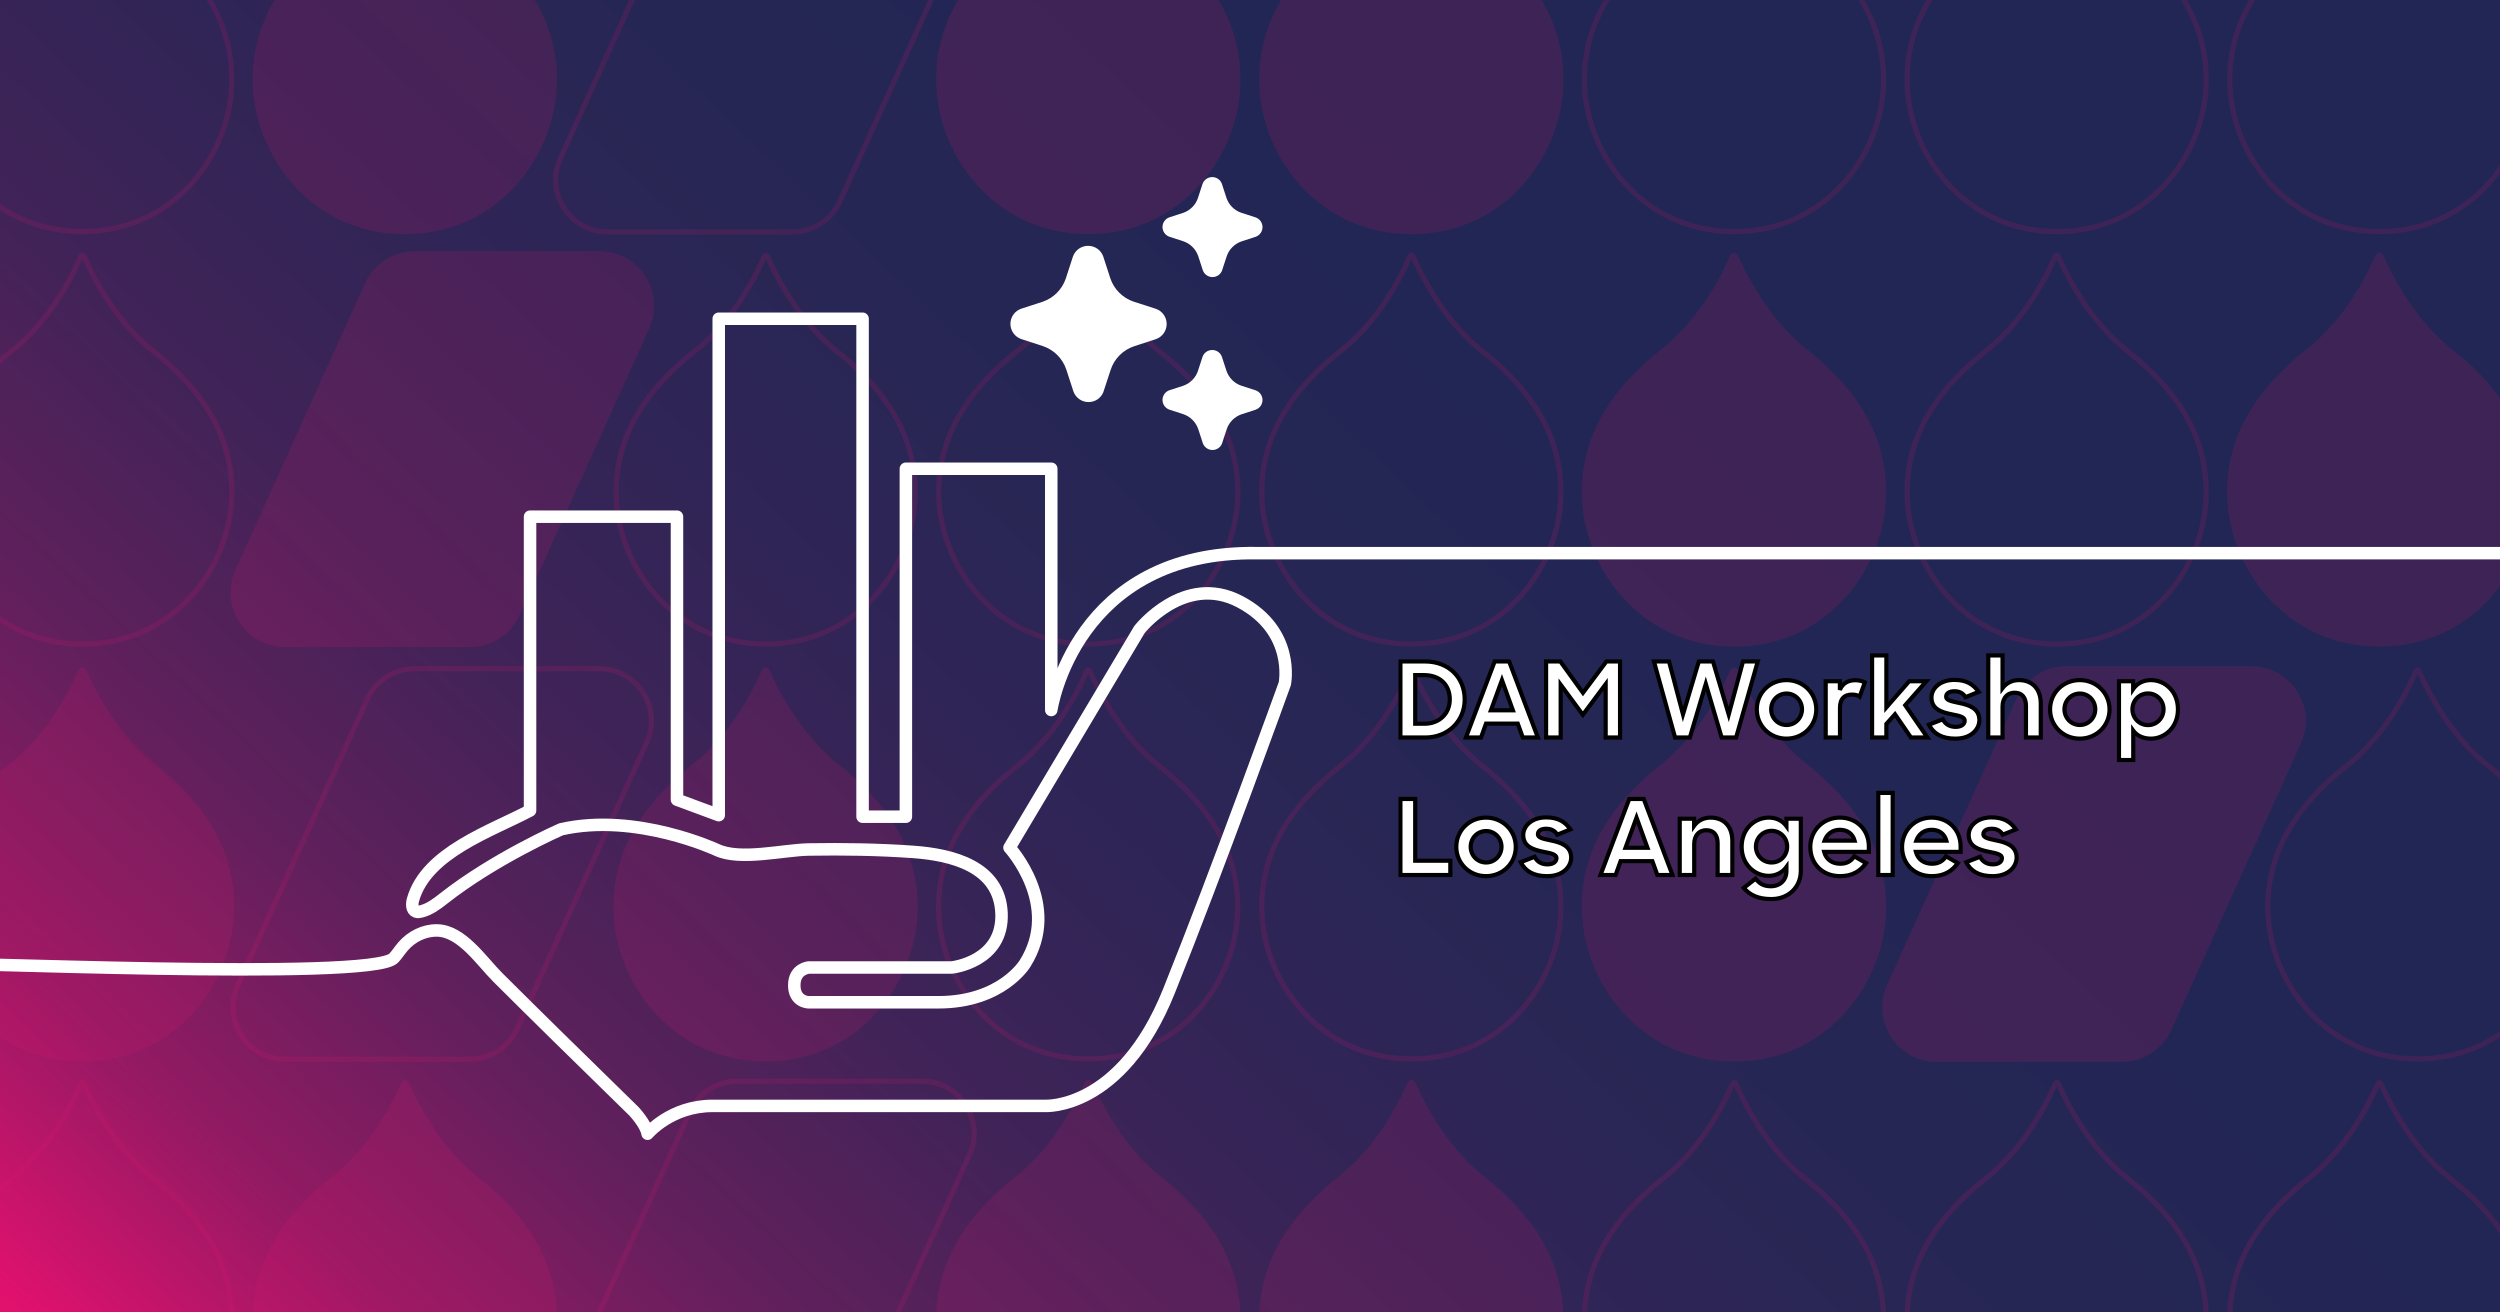 <svg width="1200" height="630" viewBox="0 0 1200 630" fill="none" xmlns="http://www.w3.org/2000/svg">
<rect x="0" y="0" width="1200" height="630" fill="#808080" stroke="none"/>
<g clip-path="url(#clip0_7218_14305)">
<rect width="1200" height="630" fill="white"/>
<rect width="1200" height="630" fill="url(#paint0_linear_7218_14305)"/>
<g style="mix-blend-mode:color-dodge" opacity="0.15" clip-path="url(#clip1_7218_14305)">
<path d="M73.687 -29.325C58.234 -41.479 48.435 -58.439 43.347 -68.427L40.803 -73.797L40.138 -75.181C39.911 -75.651 39.242 -75.653 39.013 -75.184L37.506 -72.101L35.621 -68.05C30.533 -57.968 20.64 -41.291 5.282 -29.325C-18.085 -10.858 -32.312 11.002 -32.312 38.326C-32.312 73.188 -5.082 111.159 39.579 111.159C84.24 111.159 111.281 73.188 111.281 38.326C111.281 11.002 97.148 -10.858 73.687 -29.325Z" stroke="#E1126E" stroke-width="2.5"/>
<path d="M228.53 -29.325C213.078 -41.479 203.279 -58.439 198.191 -68.427L195.647 -73.797L194.981 -75.181C194.754 -75.651 194.085 -75.653 193.856 -75.184L192.349 -72.101L190.465 -68.05C185.377 -57.968 175.484 -41.291 160.125 -29.325C136.759 -10.858 122.531 11.002 122.531 38.326C122.531 73.188 149.761 111.159 194.422 111.159C239.083 111.159 266.124 73.188 266.124 38.326C266.124 11.002 251.991 -10.858 228.53 -29.325Z" fill="#E1126E" stroke="#E1126E" stroke-width="2.5"/>
<path d="M442.576 -76.154C460.739 -76.154 472.84 -57.398 465.354 -40.85L403.155 96.65C399.108 105.597 390.197 111.346 380.377 111.346L291.747 111.346C273.584 111.346 261.483 92.591 268.969 76.043L331.168 -61.457C335.216 -70.405 344.126 -76.154 353.946 -76.154H442.576Z" stroke="#E1126E" stroke-width="2.5"/>
<path d="M556.573 -29.325C541.121 -41.479 531.322 -58.439 526.234 -68.427L523.69 -73.797L523.024 -75.181C522.797 -75.651 522.128 -75.653 521.899 -75.184L520.392 -72.101L518.508 -68.05C513.42 -57.968 503.526 -41.291 488.168 -29.325C464.802 -10.858 450.574 11.002 450.574 38.326C450.574 73.188 477.804 111.159 522.465 111.159C567.126 111.159 594.167 73.188 594.167 38.326C594.167 11.002 580.034 -10.858 556.573 -29.325Z" fill="#E1126E" stroke="#E1126E" stroke-width="2.5"/>
<path d="M73.687 168.675C58.234 156.521 48.435 139.561 43.347 129.573L40.803 124.203L40.138 122.819C39.911 122.349 39.242 122.347 39.013 122.816L37.506 125.899L35.621 129.95C30.533 140.032 20.64 156.709 5.282 168.675C-18.085 187.142 -32.312 209.002 -32.312 236.326C-32.312 271.188 -5.082 309.159 39.579 309.159C84.24 309.159 111.281 271.188 111.281 236.326C111.281 209.002 97.148 187.142 73.687 168.675Z" stroke="#E1126E" stroke-width="2.5"/>
<path d="M287.734 121.846C305.896 121.846 317.997 140.602 310.512 157.15L248.312 294.65C244.265 303.597 235.354 309.346 225.534 309.346L136.904 309.346C118.741 309.346 106.64 290.591 114.126 274.043L176.325 136.543C180.373 127.595 189.283 121.846 199.103 121.846H287.734Z" fill="#E1126E"/>
<path d="M287.734 121.846C305.896 121.846 317.997 140.602 310.512 157.15L248.312 294.65C244.265 303.597 235.354 309.346 225.534 309.346L136.904 309.346C118.741 309.346 106.64 290.591 114.126 274.043L176.325 136.543C180.373 127.595 189.283 121.846 199.103 121.846H287.734Z" stroke="#E1126E" stroke-width="2.5"/>
<path d="M401.73 168.675C386.278 156.521 376.479 139.561 371.391 129.573L368.847 124.203L368.181 122.819C367.955 122.349 367.286 122.347 367.056 122.816L365.549 125.899L363.665 129.95C358.577 140.032 348.684 156.709 333.326 168.675C309.959 187.142 295.731 209.002 295.731 236.326C295.731 271.188 322.961 309.159 367.622 309.159C412.283 309.159 439.324 271.188 439.324 236.326C439.324 209.002 425.191 187.142 401.73 168.675Z" stroke="#E1126E" stroke-width="2.5"/>
<path d="M556.573 168.675C541.121 156.521 531.322 139.561 526.234 129.573L523.69 124.203L523.024 122.819C522.797 122.349 522.128 122.347 521.899 122.816L520.392 125.899L518.508 129.95C513.42 140.032 503.526 156.709 488.168 168.675C464.802 187.142 450.574 209.002 450.574 236.326C450.574 271.188 477.804 309.159 522.465 309.159C567.126 309.159 594.167 271.188 594.167 236.326C594.167 209.002 580.034 187.142 556.573 168.675Z" stroke="#E1126E" stroke-width="2.5"/>
<path d="M711.644 -29.325C696.191 -41.479 686.392 -58.439 681.305 -68.427L678.761 -73.797L678.095 -75.181C677.868 -75.651 677.199 -75.653 676.97 -75.184L675.463 -72.101L673.578 -68.05C668.49 -57.968 658.597 -41.291 643.239 -29.325C619.872 -10.858 605.645 11.002 605.645 38.326C605.645 73.188 632.875 111.159 677.536 111.159C722.197 111.159 749.238 73.188 749.238 38.326C749.238 11.002 735.105 -10.858 711.644 -29.325Z" fill="#E1126E" stroke="#E1126E" stroke-width="2.5"/>
<path d="M866.519 -29.325C851.067 -41.479 841.268 -58.439 836.18 -68.427L833.636 -73.797L832.97 -75.181C832.743 -75.651 832.074 -75.653 831.845 -75.184L830.338 -72.101L828.453 -68.05C823.366 -57.968 813.472 -41.291 798.114 -29.325C774.747 -10.858 760.52 11.002 760.52 38.326C760.52 73.188 787.75 111.159 832.411 111.159C877.072 111.159 904.113 73.188 904.113 38.326C904.113 11.002 889.98 -10.858 866.519 -29.325Z" stroke="#E1126E" stroke-width="2.5"/>
<path d="M1021.39 -29.325C1005.94 -41.479 996.142 -58.439 991.055 -68.427L988.511 -73.797L987.845 -75.181C987.618 -75.651 986.949 -75.653 986.72 -75.184L985.213 -72.101L983.328 -68.05C978.24 -57.968 968.347 -41.291 952.989 -29.325C929.622 -10.858 915.395 11.002 915.395 38.326C915.395 73.188 942.625 111.159 987.286 111.159C1031.95 111.159 1058.99 73.188 1058.99 38.326C1058.99 11.002 1044.85 -10.858 1021.39 -29.325Z" stroke="#E1126E" stroke-width="2.5"/>
<path d="M1176.27 -29.325C1160.82 -41.479 1151.02 -58.439 1145.93 -68.427L1143.39 -73.797L1142.72 -75.181C1142.49 -75.651 1141.82 -75.653 1141.59 -75.184L1140.09 -72.101L1138.2 -68.05C1133.12 -57.968 1123.22 -41.291 1107.86 -29.325C1084.5 -10.858 1070.27 11.002 1070.27 38.326C1070.27 73.188 1097.5 111.159 1142.16 111.159C1186.82 111.159 1213.86 73.188 1213.86 38.326C1213.86 11.002 1199.73 -10.858 1176.27 -29.325Z" stroke="#E1126E" stroke-width="2.5"/>
<path d="M711.644 168.675C696.191 156.521 686.392 139.561 681.305 129.573L678.761 124.203L678.095 122.819C677.868 122.349 677.199 122.347 676.97 122.816L675.463 125.899L673.578 129.95C668.49 140.032 658.597 156.709 643.239 168.675C619.872 187.142 605.645 209.002 605.645 236.326C605.645 271.188 632.875 309.159 677.536 309.159C722.197 309.159 749.238 271.188 749.238 236.326C749.238 209.002 735.105 187.142 711.644 168.675Z" stroke="#E1126E" stroke-width="2.5"/>
<path d="M866.519 168.675C851.067 156.521 841.268 139.561 836.18 129.573L833.636 124.203L832.97 122.819C832.743 122.349 832.074 122.347 831.845 122.816L830.338 125.899L828.453 129.95C823.366 140.032 813.472 156.709 798.114 168.675C774.747 187.142 760.52 209.002 760.52 236.326C760.52 271.188 787.75 309.159 832.411 309.159C877.072 309.159 904.113 271.188 904.113 236.326C904.113 209.002 889.98 187.142 866.519 168.675Z" fill="#E1126E" stroke="#E1126E" stroke-width="2.5"/>
<path d="M1021.39 168.675C1005.94 156.521 996.142 139.561 991.055 129.573L988.511 124.203L987.845 122.819C987.618 122.349 986.949 122.347 986.72 122.816L985.213 125.899L983.328 129.95C978.24 140.032 968.347 156.709 952.989 168.675C929.622 187.142 915.395 209.002 915.395 236.326C915.395 271.188 942.625 309.159 987.286 309.159C1031.95 309.159 1058.99 271.188 1058.99 236.326C1058.99 209.002 1044.85 187.142 1021.39 168.675Z" stroke="#E1126E" stroke-width="2.5"/>
<path d="M1176.27 168.675C1160.82 156.521 1151.02 139.561 1145.93 129.573L1143.39 124.203L1142.72 122.819C1142.49 122.349 1141.82 122.347 1141.59 122.816L1140.09 125.899L1138.2 129.95C1133.12 140.032 1123.22 156.709 1107.86 168.675C1084.5 187.142 1070.27 209.002 1070.27 236.326C1070.27 271.188 1097.5 309.159 1142.16 309.159C1186.82 309.159 1213.86 271.188 1213.86 236.326C1213.86 209.002 1199.73 187.142 1176.27 168.675Z" fill="#E1126E" stroke="#E1126E" stroke-width="2.5"/>
<path d="M73.623 367.8C58.17 355.646 48.371 338.686 43.283 328.698L40.74 323.328L40.074 321.944C39.847 321.474 39.178 321.472 38.949 321.941L37.442 325.024L35.557 329.075C30.47 339.157 20.576 355.834 5.218 367.8C-18.149 386.267 -32.376 408.127 -32.376 435.451C-32.376 470.313 -5.146 508.284 39.515 508.284C84.175 508.284 111.217 470.313 111.217 435.451C111.217 408.127 97.084 386.267 73.623 367.8Z" fill="#E1126E" stroke="#E1126E" stroke-width="2.5"/>
<path d="M287.669 320.971C305.832 320.971 317.933 339.727 310.447 356.275L248.248 493.775C244.2 502.722 235.29 508.471 225.47 508.471L136.84 508.471C118.677 508.471 106.576 489.716 114.062 473.167L176.261 335.667C180.308 326.72 189.219 320.971 199.039 320.971H287.669Z" stroke="#E1126E" stroke-width="2.5"/>
<path d="M401.666 367.8C386.213 355.646 376.414 338.686 371.327 328.698L368.783 323.328L368.117 321.944C367.89 321.474 367.221 321.472 366.992 321.941L365.485 325.024L363.6 329.075C358.512 339.157 348.619 355.834 333.261 367.8C309.894 386.267 295.667 408.127 295.667 435.451C295.667 470.313 322.897 508.284 367.558 508.284C412.218 508.284 439.26 470.313 439.26 435.451C439.26 408.127 425.127 386.267 401.666 367.8Z" fill="#E1126E" stroke="#E1126E" stroke-width="2.5"/>
<path d="M556.509 367.8C541.057 355.646 531.258 338.686 526.17 328.698L523.626 323.328L522.96 321.944C522.733 321.474 522.064 321.472 521.835 321.941L520.328 325.024L518.444 329.075C513.356 339.157 503.463 355.834 488.104 367.8C464.738 386.267 450.51 408.127 450.51 435.451C450.51 470.313 477.74 508.284 522.401 508.284C567.062 508.284 594.103 470.313 594.103 435.451C594.103 408.127 579.97 386.267 556.509 367.8Z" stroke="#E1126E" stroke-width="2.5"/>
<path d="M73.687 565.8C58.234 553.646 48.435 536.686 43.347 526.698L40.803 521.328L40.138 519.944C39.911 519.474 39.242 519.472 39.013 519.941L37.506 523.024L35.621 527.075C30.533 537.157 20.64 553.834 5.282 565.8C-18.085 584.267 -32.312 606.127 -32.312 633.451C-32.312 668.313 -5.082 706.284 39.579 706.284C84.24 706.284 111.281 668.313 111.281 633.451C111.281 606.127 97.148 584.267 73.687 565.8Z" stroke="#E1126E" stroke-width="2.5"/>
<path d="M228.53 565.8C213.078 553.646 203.279 536.686 198.191 526.698L195.647 521.328L194.981 519.944C194.754 519.474 194.085 519.472 193.856 519.941L192.349 523.024L190.465 527.075C185.377 537.157 175.484 553.834 160.125 565.8C136.759 584.267 122.531 606.127 122.531 633.451C122.531 668.313 149.761 706.284 194.422 706.284C239.083 706.284 266.124 668.313 266.124 633.451C266.124 606.127 251.991 584.267 228.53 565.8Z" fill="#E1126E" stroke="#E1126E" stroke-width="2.5"/>
<path d="M442.576 518.971C460.739 518.971 472.84 537.727 465.354 554.275L403.155 691.775C399.108 700.722 390.197 706.471 380.377 706.471L291.747 706.471C273.584 706.471 261.483 687.716 268.969 671.167L331.168 533.667C335.216 524.72 344.126 518.971 353.946 518.971H442.576Z" stroke="#E1126E" stroke-width="2.5"/>
<path d="M556.573 565.8C541.121 553.646 531.322 536.686 526.234 526.698L523.69 521.328L523.024 519.944C522.797 519.474 522.128 519.472 521.899 519.941L520.392 523.024L518.508 527.075C513.42 537.157 503.526 553.834 488.168 565.8C464.802 584.267 450.574 606.127 450.574 633.451C450.574 668.313 477.804 706.284 522.465 706.284C567.126 706.284 594.167 668.313 594.167 633.451C594.167 606.127 580.034 584.267 556.573 565.8Z" fill="#E1126E" stroke="#E1126E" stroke-width="2.5"/>
<path d="M711.644 367.8C696.191 355.646 686.392 338.686 681.305 328.698L678.761 323.328L678.095 321.944C677.868 321.474 677.199 321.472 676.97 321.941L675.463 325.024L673.578 329.075C668.49 339.157 658.597 355.834 643.239 367.8C619.872 386.267 605.645 408.127 605.645 435.451C605.645 470.313 632.875 508.284 677.536 508.284C722.197 508.284 749.238 470.313 749.238 435.451C749.238 408.127 735.105 386.267 711.644 367.8Z" stroke="#E1126E" stroke-width="2.5"/>
<path d="M866.519 367.8C851.067 355.646 841.268 338.686 836.18 328.698L833.636 323.328L832.97 321.944C832.743 321.474 832.074 321.472 831.845 321.941L830.338 325.024L828.453 329.075C823.366 339.157 813.472 355.834 798.114 367.8C774.747 386.267 760.52 408.127 760.52 435.451C760.52 470.313 787.75 508.284 832.411 508.284C877.072 508.284 904.113 470.313 904.113 435.451C904.113 408.127 889.98 386.267 866.519 367.8Z" fill="#E1126E" stroke="#E1126E" stroke-width="2.5"/>
<path d="M1080.57 320.971C1098.73 320.971 1110.83 339.727 1103.34 356.275L1041.14 493.775C1037.1 502.722 1028.19 508.471 1018.37 508.471L929.736 508.471C911.573 508.471 899.472 489.716 906.958 473.167L969.157 335.667C973.204 326.72 982.115 320.971 991.935 320.971H1080.57Z" fill="#E1126E"/>
<path d="M1080.57 320.971C1098.73 320.971 1110.83 339.727 1103.34 356.275L1041.14 493.775C1037.1 502.722 1028.19 508.471 1018.37 508.471L929.736 508.471C911.573 508.471 899.472 489.716 906.958 473.167L969.157 335.667C973.204 326.72 982.115 320.971 991.935 320.971H1080.57Z" stroke="#E1126E" stroke-width="2.5"/>
<path d="M1194.56 367.8C1179.11 355.646 1169.31 338.686 1164.22 328.698L1161.68 323.328L1161.01 321.944C1160.79 321.474 1160.12 321.472 1159.89 321.941L1158.38 325.024L1156.5 329.075C1151.41 339.157 1141.52 355.834 1126.16 367.8C1102.79 386.267 1088.56 408.127 1088.56 435.451C1088.56 470.313 1115.79 508.284 1160.45 508.284C1205.11 508.284 1232.16 470.313 1232.16 435.451C1232.16 408.127 1218.02 386.267 1194.56 367.8Z" stroke="#E1126E" stroke-width="2.5"/>
<path d="M711.644 565.8C696.191 553.646 686.392 536.686 681.305 526.698L678.761 521.328L678.095 519.944C677.868 519.474 677.199 519.472 676.97 519.941L675.463 523.024L673.578 527.075C668.49 537.157 658.597 553.834 643.239 565.8C619.872 584.267 605.645 606.127 605.645 633.451C605.645 668.313 632.875 706.284 677.536 706.284C722.197 706.284 749.238 668.313 749.238 633.451C749.238 606.127 735.105 584.267 711.644 565.8Z" fill="#E1126E" stroke="#E1126E" stroke-width="2.5"/>
<path d="M866.519 565.8C851.067 553.646 841.268 536.686 836.18 526.698L833.636 521.328L832.97 519.944C832.743 519.474 832.074 519.472 831.845 519.941L830.338 523.024L828.453 527.075C823.366 537.157 813.472 553.834 798.114 565.8C774.747 584.267 760.52 606.127 760.52 633.451C760.52 668.313 787.75 706.284 832.411 706.284C877.072 706.284 904.113 668.313 904.113 633.451C904.113 606.127 889.98 584.267 866.519 565.8Z" stroke="#E1126E" stroke-width="2.5"/>
<path d="M1021.39 565.8C1005.94 553.646 996.142 536.686 991.055 526.698L988.511 521.328L987.845 519.944C987.618 519.474 986.949 519.472 986.72 519.941L985.213 523.024L983.328 527.075C978.24 537.157 968.347 553.834 952.989 565.8C929.622 584.267 915.395 606.127 915.395 633.451C915.395 668.313 942.625 706.284 987.286 706.284C1031.95 706.284 1058.99 668.313 1058.99 633.451C1058.99 606.127 1044.85 584.267 1021.39 565.8Z" stroke="#E1126E" stroke-width="2.5"/>
<path d="M1176.27 565.8C1160.82 553.646 1151.02 536.686 1145.93 526.698L1143.39 521.328L1142.72 519.944C1142.49 519.474 1141.82 519.472 1141.59 519.941L1140.09 523.024L1138.2 527.075C1133.12 537.157 1123.22 553.834 1107.86 565.8C1084.5 584.267 1070.27 606.127 1070.27 633.451C1070.27 668.313 1097.5 706.284 1142.16 706.284C1186.82 706.284 1213.86 668.313 1213.86 633.451C1213.86 606.127 1199.73 584.267 1176.27 565.8Z" stroke="#E1126E" stroke-width="2.5"/>
</g>
<mask id="path-33-outside-1_7218_14305" maskUnits="userSpaceOnUse" x="671" y="313" width="376" height="120" fill="black">
<rect fill="white" x="671" y="313" width="376" height="120"/>
<path d="M672.2 354V317.5H684C695.6 317.5 703.05 325.4 703.05 335.75C703.05 346.15 695.05 354 684.15 354H672.2ZM683.5 324.05H679.3V347.4H683.7C691.1 347.4 695.9 342.3 695.9 335.75C695.9 329.05 691.5 324.05 683.5 324.05ZM703.637 354L717.437 317.5H724.387L738.187 354H730.937L728.537 347.35H713.287L710.887 354H703.637ZM720.937 326.45L715.637 340.95H726.187L720.937 326.45ZM742.122 354V317.5H748.972L759.822 332.55L771.072 317.5H777.622V354H770.722V328.4L759.772 343.1L749.122 328.65V354H742.122ZM804.035 354L793.885 317.5H801.135L807.835 342.9L815.435 317.5H822.235L829.785 342.95L836.635 317.5H843.735L833.335 354H826.385L818.785 328.25L811.135 354H804.035ZM857.512 354.55C849.412 354.55 843.262 348.25 843.262 340.5C843.262 332.7 849.412 326.45 857.512 326.45C865.562 326.45 871.812 332.7 871.812 340.5C871.812 348.25 865.662 354.55 857.512 354.55ZM857.562 348C861.662 348 864.962 344.65 864.962 340.45C864.962 336.25 861.662 332.9 857.562 332.9C853.412 332.9 850.162 336.25 850.162 340.45C850.162 344.65 853.412 348 857.562 348ZM876.339 354V327H883.139V331.15C884.439 327.95 887.139 326.5 890.589 326.5C892.389 326.5 893.989 326.95 895.139 327.55L892.639 334.35C891.889 333.8 890.589 333.4 889.039 333.4C885.489 333.4 883.189 335.2 883.189 339.75V354H876.339ZM917.254 354L909.604 342.85L905.454 347.5V354H898.604V314.6H905.454V339.55L916.404 327H924.654L914.504 338.5L925.154 354H917.254ZM938.505 354.55C932.105 354.55 928.055 352.15 925.905 347.85L932.555 345.25C933.755 347.65 935.905 348.9 938.755 348.9C941.555 348.9 943.055 347.55 943.055 345.95C943.055 344 940.155 343.55 936.705 342.85C932.155 341.9 927.105 340.5 927.105 334.8C927.105 330.25 931.505 326.3 938.155 326.35C943.855 326.35 947.255 328.5 949.755 332.1L943.455 334.65C942.355 332.85 940.655 331.8 938.155 331.8C935.455 331.8 934.155 332.9 934.155 334.4C934.155 336.1 936.355 336.55 940.305 337.4C944.805 338.3 950.105 339.85 950.105 345.65C950.105 349.85 946.355 354.6 938.505 354.55ZM954.366 354V314.6H961.216V330.3C963.016 327.9 965.766 326.45 969.066 326.45C975.466 326.45 979.566 330.65 979.566 337.7V354H972.466V338.75C972.466 334.9 970.616 332.5 966.966 332.5C963.716 332.5 961.216 334.9 961.216 339.1V354H954.366ZM998.284 354.55C990.184 354.55 984.034 348.25 984.034 340.5C984.034 332.7 990.184 326.45 998.284 326.45C1006.33 326.45 1012.58 332.7 1012.58 340.5C1012.58 348.25 1006.43 354.55 998.284 354.55ZM998.334 348C1002.43 348 1005.73 344.65 1005.73 340.45C1005.73 336.25 1002.43 332.9 998.334 332.9C994.184 332.9 990.934 336.25 990.934 340.45C990.934 344.65 994.184 348 998.334 348ZM1032.46 354.55C1028.81 354.55 1025.76 353.2 1023.96 350.7V364.8H1017.11V327H1023.91V330.75C1025.71 328.1 1028.76 326.45 1032.41 326.45C1039.21 326.45 1045.41 331.9 1045.41 340.5C1045.41 349.1 1039.11 354.55 1032.46 354.55ZM1031.06 348.05C1035.21 348.05 1038.51 344.7 1038.51 340.45C1038.51 336.2 1035.21 332.85 1031.06 332.85C1026.81 332.85 1023.56 336.25 1023.56 340.45C1023.56 344.65 1026.81 348.05 1031.06 348.05ZM672.2 420V383.5H679.3V413.15H696.15V420H672.2ZM713.274 420.55C705.174 420.55 699.024 414.25 699.024 406.5C699.024 398.7 705.174 392.45 713.274 392.45C721.324 392.45 727.574 398.7 727.574 406.5C727.574 414.25 721.424 420.55 713.274 420.55ZM713.324 414C717.424 414 720.724 410.65 720.724 406.45C720.724 402.25 717.424 398.9 713.324 398.9C709.174 398.9 705.924 402.25 705.924 406.45C705.924 410.65 709.174 414 713.324 414ZM742.557 420.55C736.157 420.55 732.107 418.15 729.957 413.85L736.607 411.25C737.807 413.65 739.957 414.9 742.807 414.9C745.607 414.9 747.107 413.55 747.107 411.95C747.107 410 744.207 409.55 740.757 408.85C736.207 407.9 731.157 406.5 731.157 400.8C731.157 396.25 735.557 392.3 742.207 392.35C747.907 392.35 751.307 394.5 753.807 398.1L747.507 400.65C746.407 398.85 744.707 397.8 742.207 397.8C739.507 397.8 738.207 398.9 738.207 400.4C738.207 402.1 740.407 402.55 744.357 403.4C748.857 404.3 754.157 405.85 754.157 411.65C754.157 415.85 750.407 420.6 742.557 420.55ZM768.236 420L782.036 383.5H788.986L802.786 420H795.536L793.136 413.35H777.886L775.486 420H768.236ZM785.536 392.45L780.236 406.95H790.786L785.536 392.45ZM806.27 420V393H813.17V396.4C814.92 393.95 817.72 392.45 821.07 392.45C827.47 392.45 831.52 396.65 831.52 403.7V420H824.47V404.75C824.47 400.9 822.62 398.5 818.97 398.5C815.72 398.5 813.22 400.9 813.22 405.1V420H806.27ZM848.987 420.4C842.337 420.4 835.987 415 835.987 406.45C835.987 397.9 842.187 392.45 849.087 392.45C852.687 392.45 855.687 394.05 857.487 396.55V393H864.387V418C864.387 425.85 858.537 431.55 850.237 431.55C844.087 431.55 840.037 429.75 836.987 426.2L842.687 421.75C844.487 424.1 846.487 425.4 850.037 425.4C854.387 425.4 857.487 422.45 857.487 418.2V416.15C855.587 418.8 852.487 420.4 848.987 420.4ZM850.337 414C854.587 414 857.837 410.65 857.837 406.4C857.837 402.15 854.587 398.8 850.337 398.8C846.187 398.8 842.837 402.1 842.837 406.4C842.837 410.65 846.187 414 850.337 414ZM883.246 420.55C874.546 420.55 868.946 414.4 868.946 406.55C868.946 398.7 875.046 392.45 883.096 392.45C891.196 392.45 897.046 398.3 897.046 406.3V408.9H875.596C876.496 412.4 879.346 414.6 883.346 414.6C886.546 414.6 888.696 413.2 890.046 411L895.696 414.3C892.996 418.1 889.196 420.55 883.246 420.55ZM883.096 398.3C879.596 398.3 876.896 400.35 875.796 403.5H890.196C889.296 400.15 886.696 398.3 883.096 398.3ZM901.583 420V380.6H908.483V420H901.583ZM927.289 420.55C918.589 420.55 912.989 414.4 912.989 406.55C912.989 398.7 919.089 392.45 927.139 392.45C935.239 392.45 941.089 398.3 941.089 406.3V408.9H919.639C920.539 412.4 923.389 414.6 927.389 414.6C930.589 414.6 932.739 413.2 934.089 411L939.739 414.3C937.039 418.1 933.239 420.55 927.289 420.55ZM927.139 398.3C923.639 398.3 920.939 400.35 919.839 403.5H934.239C933.339 400.15 930.739 398.3 927.139 398.3ZM956.376 420.55C949.976 420.55 945.926 418.15 943.776 413.85L950.426 411.25C951.626 413.65 953.776 414.9 956.626 414.9C959.426 414.9 960.926 413.55 960.926 411.95C960.926 410 958.026 409.55 954.576 408.85C950.026 407.9 944.976 406.5 944.976 400.8C944.976 396.25 949.376 392.3 956.026 392.35C961.726 392.35 965.126 394.5 967.626 398.1L961.326 400.65C960.226 398.85 958.526 397.8 956.026 397.8C953.326 397.8 952.026 398.9 952.026 400.4C952.026 402.1 954.226 402.55 958.176 403.4C962.676 404.3 967.976 405.85 967.976 411.65C967.976 415.85 964.226 420.6 956.376 420.55Z"/>
</mask>
<path d="M672.2 354V317.5H684C695.6 317.5 703.05 325.4 703.05 335.75C703.05 346.15 695.05 354 684.15 354H672.2ZM683.5 324.05H679.3V347.4H683.7C691.1 347.4 695.9 342.3 695.9 335.75C695.9 329.05 691.5 324.05 683.5 324.05ZM703.637 354L717.437 317.5H724.387L738.187 354H730.937L728.537 347.35H713.287L710.887 354H703.637ZM720.937 326.45L715.637 340.95H726.187L720.937 326.45ZM742.122 354V317.5H748.972L759.822 332.55L771.072 317.5H777.622V354H770.722V328.4L759.772 343.1L749.122 328.65V354H742.122ZM804.035 354L793.885 317.5H801.135L807.835 342.9L815.435 317.5H822.235L829.785 342.95L836.635 317.5H843.735L833.335 354H826.385L818.785 328.25L811.135 354H804.035ZM857.512 354.55C849.412 354.55 843.262 348.25 843.262 340.5C843.262 332.7 849.412 326.45 857.512 326.45C865.562 326.45 871.812 332.7 871.812 340.5C871.812 348.25 865.662 354.55 857.512 354.55ZM857.562 348C861.662 348 864.962 344.65 864.962 340.45C864.962 336.25 861.662 332.9 857.562 332.9C853.412 332.9 850.162 336.25 850.162 340.45C850.162 344.65 853.412 348 857.562 348ZM876.339 354V327H883.139V331.15C884.439 327.95 887.139 326.5 890.589 326.5C892.389 326.5 893.989 326.95 895.139 327.55L892.639 334.35C891.889 333.8 890.589 333.4 889.039 333.4C885.489 333.4 883.189 335.2 883.189 339.75V354H876.339ZM917.254 354L909.604 342.85L905.454 347.5V354H898.604V314.6H905.454V339.55L916.404 327H924.654L914.504 338.5L925.154 354H917.254ZM938.505 354.55C932.105 354.55 928.055 352.15 925.905 347.85L932.555 345.25C933.755 347.65 935.905 348.9 938.755 348.9C941.555 348.9 943.055 347.55 943.055 345.95C943.055 344 940.155 343.55 936.705 342.85C932.155 341.9 927.105 340.5 927.105 334.8C927.105 330.25 931.505 326.3 938.155 326.35C943.855 326.35 947.255 328.5 949.755 332.1L943.455 334.65C942.355 332.85 940.655 331.8 938.155 331.8C935.455 331.8 934.155 332.9 934.155 334.4C934.155 336.1 936.355 336.55 940.305 337.4C944.805 338.3 950.105 339.85 950.105 345.65C950.105 349.85 946.355 354.6 938.505 354.55ZM954.366 354V314.6H961.216V330.3C963.016 327.9 965.766 326.45 969.066 326.45C975.466 326.45 979.566 330.65 979.566 337.7V354H972.466V338.75C972.466 334.9 970.616 332.5 966.966 332.5C963.716 332.5 961.216 334.9 961.216 339.1V354H954.366ZM998.284 354.55C990.184 354.55 984.034 348.25 984.034 340.5C984.034 332.7 990.184 326.45 998.284 326.45C1006.33 326.45 1012.58 332.7 1012.58 340.5C1012.58 348.25 1006.43 354.55 998.284 354.55ZM998.334 348C1002.43 348 1005.73 344.65 1005.73 340.45C1005.73 336.25 1002.43 332.9 998.334 332.9C994.184 332.9 990.934 336.25 990.934 340.45C990.934 344.65 994.184 348 998.334 348ZM1032.46 354.55C1028.81 354.55 1025.76 353.2 1023.96 350.7V364.8H1017.11V327H1023.91V330.75C1025.71 328.1 1028.76 326.45 1032.41 326.45C1039.21 326.45 1045.41 331.9 1045.41 340.5C1045.41 349.1 1039.11 354.55 1032.46 354.55ZM1031.06 348.05C1035.21 348.05 1038.51 344.7 1038.51 340.45C1038.51 336.2 1035.21 332.85 1031.06 332.85C1026.81 332.85 1023.56 336.25 1023.56 340.45C1023.56 344.65 1026.81 348.05 1031.06 348.05ZM672.2 420V383.5H679.3V413.15H696.15V420H672.2ZM713.274 420.55C705.174 420.55 699.024 414.25 699.024 406.5C699.024 398.7 705.174 392.45 713.274 392.45C721.324 392.45 727.574 398.7 727.574 406.5C727.574 414.25 721.424 420.55 713.274 420.55ZM713.324 414C717.424 414 720.724 410.65 720.724 406.45C720.724 402.25 717.424 398.9 713.324 398.9C709.174 398.9 705.924 402.25 705.924 406.45C705.924 410.65 709.174 414 713.324 414ZM742.557 420.55C736.157 420.55 732.107 418.15 729.957 413.85L736.607 411.25C737.807 413.65 739.957 414.9 742.807 414.9C745.607 414.9 747.107 413.55 747.107 411.95C747.107 410 744.207 409.55 740.757 408.85C736.207 407.9 731.157 406.5 731.157 400.8C731.157 396.25 735.557 392.3 742.207 392.35C747.907 392.35 751.307 394.5 753.807 398.1L747.507 400.65C746.407 398.85 744.707 397.8 742.207 397.8C739.507 397.8 738.207 398.9 738.207 400.4C738.207 402.1 740.407 402.55 744.357 403.4C748.857 404.3 754.157 405.85 754.157 411.65C754.157 415.85 750.407 420.6 742.557 420.55ZM768.236 420L782.036 383.5H788.986L802.786 420H795.536L793.136 413.35H777.886L775.486 420H768.236ZM785.536 392.45L780.236 406.95H790.786L785.536 392.45ZM806.27 420V393H813.17V396.4C814.92 393.95 817.72 392.45 821.07 392.45C827.47 392.45 831.52 396.65 831.52 403.7V420H824.47V404.75C824.47 400.9 822.62 398.5 818.97 398.5C815.72 398.5 813.22 400.9 813.22 405.1V420H806.27ZM848.987 420.4C842.337 420.4 835.987 415 835.987 406.45C835.987 397.9 842.187 392.45 849.087 392.45C852.687 392.45 855.687 394.05 857.487 396.55V393H864.387V418C864.387 425.85 858.537 431.55 850.237 431.55C844.087 431.55 840.037 429.75 836.987 426.2L842.687 421.75C844.487 424.1 846.487 425.4 850.037 425.4C854.387 425.4 857.487 422.45 857.487 418.2V416.15C855.587 418.8 852.487 420.4 848.987 420.4ZM850.337 414C854.587 414 857.837 410.65 857.837 406.4C857.837 402.15 854.587 398.8 850.337 398.8C846.187 398.8 842.837 402.1 842.837 406.4C842.837 410.65 846.187 414 850.337 414ZM883.246 420.55C874.546 420.55 868.946 414.4 868.946 406.55C868.946 398.7 875.046 392.45 883.096 392.45C891.196 392.45 897.046 398.3 897.046 406.3V408.9H875.596C876.496 412.4 879.346 414.6 883.346 414.6C886.546 414.6 888.696 413.2 890.046 411L895.696 414.3C892.996 418.1 889.196 420.55 883.246 420.55ZM883.096 398.3C879.596 398.3 876.896 400.35 875.796 403.5H890.196C889.296 400.15 886.696 398.3 883.096 398.3ZM901.583 420V380.6H908.483V420H901.583ZM927.289 420.55C918.589 420.55 912.989 414.4 912.989 406.55C912.989 398.7 919.089 392.45 927.139 392.45C935.239 392.45 941.089 398.3 941.089 406.3V408.9H919.639C920.539 412.4 923.389 414.6 927.389 414.6C930.589 414.6 932.739 413.2 934.089 411L939.739 414.3C937.039 418.1 933.239 420.55 927.289 420.55ZM927.139 398.3C923.639 398.3 920.939 400.35 919.839 403.5H934.239C933.339 400.15 930.739 398.3 927.139 398.3ZM956.376 420.55C949.976 420.55 945.926 418.15 943.776 413.85L950.426 411.25C951.626 413.65 953.776 414.9 956.626 414.9C959.426 414.9 960.926 413.55 960.926 411.95C960.926 410 958.026 409.55 954.576 408.85C950.026 407.9 944.976 406.5 944.976 400.8C944.976 396.25 949.376 392.3 956.026 392.35C961.726 392.35 965.126 394.5 967.626 398.1L961.326 400.65C960.226 398.85 958.526 397.8 956.026 397.8C953.326 397.8 952.026 398.9 952.026 400.4C952.026 402.1 954.226 402.55 958.176 403.4C962.676 404.3 967.976 405.85 967.976 411.65C967.976 415.85 964.226 420.6 956.376 420.55Z" fill="white"/>
<path d="M672.2 354H671.2V355H672.2V354ZM672.2 317.5V316.5H671.2V317.5H672.2ZM679.3 324.05V323.05H678.3V324.05H679.3ZM679.3 347.4H678.3V348.4H679.3V347.4ZM673.2 354V317.5H671.2V354H673.2ZM672.2 318.5H684V316.5H672.2V318.5ZM684 318.5C689.566 318.5 694.067 320.391 697.173 323.456C700.28 326.521 702.05 330.82 702.05 335.75H704.05C704.05 330.33 702.095 325.504 698.577 322.032C695.058 318.559 690.034 316.5 684 316.5V318.5ZM702.05 335.75C702.05 345.569 694.526 353 684.15 353V355C695.574 355 704.05 346.731 704.05 335.75H702.05ZM684.15 353H672.2V355H684.15V353ZM683.5 323.05H679.3V325.05H683.5V323.05ZM678.3 324.05V347.4H680.3V324.05H678.3ZM679.3 348.4H683.7V346.4H679.3V348.4ZM683.7 348.4C691.638 348.4 696.9 342.866 696.9 335.75H694.9C694.9 341.734 690.562 346.4 683.7 346.4V348.4ZM696.9 335.75C696.9 332.179 695.724 328.983 693.405 326.678C691.084 324.371 687.713 323.05 683.5 323.05V325.05C687.287 325.05 690.116 326.229 691.995 328.097C693.876 329.967 694.9 332.621 694.9 335.75H696.9ZM703.637 354L702.701 353.646L702.19 355H703.637V354ZM717.437 317.5V316.5H716.746L716.501 317.146L717.437 317.5ZM724.387 317.5L725.322 317.146L725.078 316.5H724.387V317.5ZM738.187 354V355H739.634L739.122 353.646L738.187 354ZM730.937 354L729.996 354.339L730.234 355H730.937V354ZM728.537 347.35L729.477 347.011L729.239 346.35H728.537V347.35ZM713.287 347.35V346.35H712.584L712.346 347.011L713.287 347.35ZM710.887 354V355H711.589L711.827 354.339L710.887 354ZM720.937 326.45L721.877 326.11L720.941 323.525L719.997 326.107L720.937 326.45ZM715.637 340.95L714.697 340.607L714.206 341.95H715.637V340.95ZM726.187 340.95V341.95H727.612L727.127 340.61L726.187 340.95ZM704.572 354.354L718.372 317.854L716.501 317.146L702.701 353.646L704.572 354.354ZM717.437 318.5H724.387V316.5H717.437V318.5ZM723.451 317.854L737.251 354.354L739.122 353.646L725.322 317.146L723.451 317.854ZM738.187 353H730.937V355H738.187V353ZM731.877 353.661L729.477 347.011L727.596 347.689L729.996 354.339L731.877 353.661ZM728.537 346.35H713.287V348.35H728.537V346.35ZM712.346 347.011L709.946 353.661L711.827 354.339L714.227 347.689L712.346 347.011ZM710.887 353H703.637V355H710.887V353ZM719.997 326.107L714.697 340.607L716.576 341.293L721.876 326.793L719.997 326.107ZM715.637 341.95H726.187V339.95H715.637V341.95ZM727.127 340.61L721.877 326.11L719.996 326.79L725.246 341.29L727.127 340.61ZM742.122 354H741.122V355H742.122V354ZM742.122 317.5V316.5H741.122V317.5H742.122ZM748.972 317.5L749.783 316.915L749.484 316.5H748.972V317.5ZM759.822 332.55L759.011 333.135L759.807 334.24L760.623 333.149L759.822 332.55ZM771.072 317.5V316.5H770.571L770.271 316.901L771.072 317.5ZM777.622 317.5H778.622V316.5H777.622V317.5ZM777.622 354V355H778.622V354H777.622ZM770.722 354H769.722V355H770.722V354ZM770.722 328.4H771.722V325.384L769.92 327.803L770.722 328.4ZM759.772 343.1L758.967 343.693L759.768 344.78L760.574 343.697L759.772 343.1ZM749.122 328.65L749.927 328.057L748.122 325.608V328.65H749.122ZM749.122 354V355H750.122V354H749.122ZM743.122 354V317.5H741.122V354H743.122ZM742.122 318.5H748.972V316.5H742.122V318.5ZM748.161 318.085L759.011 333.135L760.633 331.965L749.783 316.915L748.161 318.085ZM760.623 333.149L771.873 318.099L770.271 316.901L759.021 331.951L760.623 333.149ZM771.072 318.5H777.622V316.5H771.072V318.5ZM776.622 317.5V354H778.622V317.5H776.622ZM777.622 353H770.722V355H777.622V353ZM771.722 354V328.4H769.722V354H771.722ZM769.92 327.803L758.97 342.503L760.574 343.697L771.524 328.997L769.92 327.803ZM760.577 342.507L749.927 328.057L748.317 329.243L758.967 343.693L760.577 342.507ZM748.122 328.65V354H750.122V328.65H748.122ZM749.122 353H742.122V355H749.122V353ZM804.035 354L803.072 354.268L803.275 355H804.035V354ZM793.885 317.5V316.5H792.569L792.922 317.768L793.885 317.5ZM801.135 317.5L802.102 317.245L801.906 316.5H801.135V317.5ZM807.835 342.9L806.868 343.155L807.775 346.591L808.793 343.187L807.835 342.9ZM815.435 317.5V316.5H814.691L814.477 317.213L815.435 317.5ZM822.235 317.5L823.194 317.216L822.982 316.5H822.235V317.5ZM829.785 342.95L828.826 343.234L829.832 346.624L830.751 343.21L829.785 342.95ZM836.635 317.5V316.5H835.869L835.67 317.24L836.635 317.5ZM843.735 317.5L844.697 317.774L845.06 316.5H843.735V317.5ZM833.335 354V355H834.09L834.297 354.274L833.335 354ZM826.385 354L825.426 354.283L825.638 355H826.385V354ZM818.785 328.25L819.744 327.967L818.788 324.728L817.827 327.965L818.785 328.25ZM811.135 354V355H811.881L812.094 354.285L811.135 354ZM804.999 353.732L794.849 317.232L792.922 317.768L803.072 354.268L804.999 353.732ZM793.885 318.5H801.135V316.5H793.885V318.5ZM800.168 317.755L806.868 343.155L808.802 342.645L802.102 317.245L800.168 317.755ZM808.793 343.187L816.393 317.787L814.477 317.213L806.877 342.613L808.793 343.187ZM815.435 318.5H822.235V316.5H815.435V318.5ZM821.276 317.784L828.826 343.234L830.744 342.666L823.194 317.216L821.276 317.784ZM830.751 343.21L837.601 317.76L835.67 317.24L828.82 342.69L830.751 343.21ZM836.635 318.5H843.735V316.5H836.635V318.5ZM842.773 317.226L832.373 353.726L834.297 354.274L844.697 317.774L842.773 317.226ZM833.335 353H826.385V355H833.335V353ZM827.344 353.717L819.744 327.967L817.826 328.533L825.426 354.283L827.344 353.717ZM817.827 327.965L810.177 353.715L812.094 354.285L819.744 328.535L817.827 327.965ZM811.135 353H804.035V355H811.135V353ZM857.512 353.55C849.962 353.55 844.262 347.695 844.262 340.5H842.262C842.262 348.805 848.862 355.55 857.512 355.55V353.55ZM844.262 340.5C844.262 333.257 849.96 327.45 857.512 327.45V325.45C848.864 325.45 842.262 332.143 842.262 340.5H844.262ZM857.512 327.45C865.021 327.45 870.812 333.264 870.812 340.5H872.812C872.812 332.136 866.103 325.45 857.512 325.45V327.45ZM870.812 340.5C870.812 347.693 865.114 353.55 857.512 353.55V355.55C866.21 355.55 872.812 348.807 872.812 340.5H870.812ZM857.562 349C862.232 349 865.962 345.185 865.962 340.45H863.962C863.962 344.115 861.092 347 857.562 347V349ZM865.962 340.45C865.962 335.715 862.232 331.9 857.562 331.9V333.9C861.092 333.9 863.962 336.785 863.962 340.45H865.962ZM857.562 331.9C852.838 331.9 849.162 335.72 849.162 340.45H851.162C851.162 336.78 853.986 333.9 857.562 333.9V331.9ZM849.162 340.45C849.162 345.18 852.838 349 857.562 349V347C853.986 347 851.162 344.12 851.162 340.45H849.162ZM876.339 354H875.339V355H876.339V354ZM876.339 327V326H875.339V327H876.339ZM883.139 327H884.139V326H883.139V327ZM883.139 331.15H882.139L884.065 331.526L883.139 331.15ZM895.139 327.55L896.077 327.895L896.381 327.07L895.601 326.663L895.139 327.55ZM892.639 334.35L892.047 335.156L893.119 335.942L893.577 334.695L892.639 334.35ZM883.189 354V355H884.189V354H883.189ZM877.339 354V327H875.339V354H877.339ZM876.339 328H883.139V326H876.339V328ZM882.139 327V331.15H884.139V327H882.139ZM884.065 331.526C884.64 330.112 885.503 329.125 886.573 328.482C887.652 327.833 889.001 327.5 890.589 327.5V325.5C888.726 325.5 887 325.892 885.542 326.768C884.074 327.65 882.938 328.988 882.212 330.774L884.065 331.526ZM890.589 327.5C892.229 327.5 893.67 327.912 894.676 328.437L895.601 326.663C894.307 325.988 892.548 325.5 890.589 325.5V327.5ZM894.2 327.205L891.7 334.005L893.577 334.695L896.077 327.895L894.2 327.205ZM893.23 333.544C892.259 332.831 890.73 332.4 889.039 332.4V334.4C890.447 334.4 891.519 334.769 892.047 335.156L893.23 333.544ZM889.039 332.4C887.106 332.4 885.346 332.891 884.075 334.162C882.804 335.433 882.189 337.318 882.189 339.75H884.189C884.189 337.632 884.723 336.342 885.49 335.576C886.256 334.809 887.421 334.4 889.039 334.4V332.4ZM882.189 339.75V354H884.189V339.75H882.189ZM883.189 353H876.339V355H883.189V353ZM917.254 354L916.43 354.566L916.728 355H917.254V354ZM909.604 342.85L910.429 342.284L909.707 341.233L908.858 342.184L909.604 342.85ZM905.454 347.5L904.708 346.834L904.454 347.119V347.5H905.454ZM905.454 354V355H906.454V354H905.454ZM898.604 354H897.604V355H898.604V354ZM898.604 314.6V313.6H897.604V314.6H898.604ZM905.454 314.6H906.454V313.6H905.454V314.6ZM905.454 339.55H904.454V342.217L906.208 340.207L905.454 339.55ZM916.404 327V326H915.95L915.651 326.343L916.404 327ZM924.654 327L925.404 327.662L926.871 326H924.654V327ZM914.504 338.5L913.755 337.838L913.238 338.423L913.68 339.066L914.504 338.5ZM925.154 354V355H927.055L925.978 353.434L925.154 354ZM918.079 353.434L910.429 342.284L908.78 343.416L916.43 354.566L918.079 353.434ZM908.858 342.184L904.708 346.834L906.2 348.166L910.35 343.516L908.858 342.184ZM904.454 347.5V354H906.454V347.5H904.454ZM905.454 353H898.604V355H905.454V353ZM899.604 354V314.6H897.604V354H899.604ZM898.604 315.6H905.454V313.6H898.604V315.6ZM904.454 314.6V339.55H906.454V314.6H904.454ZM906.208 340.207L917.158 327.657L915.651 326.343L904.701 338.893L906.208 340.207ZM916.404 328H924.654V326H916.404V328ZM923.905 326.338L913.755 337.838L915.254 339.162L925.404 327.662L923.905 326.338ZM913.68 339.066L924.33 354.566L925.978 353.434L915.328 337.934L913.68 339.066ZM925.154 353H917.254V355H925.154V353ZM938.505 354.55L938.511 353.55H938.505V354.55ZM925.905 347.85L925.541 346.919L924.52 347.318L925.01 348.297L925.905 347.85ZM932.555 345.25L933.449 344.803L933.041 343.986L932.191 344.319L932.555 345.25ZM936.705 342.85L936.5 343.829L936.506 343.83L936.705 342.85ZM938.155 326.35L938.147 327.35H938.155V326.35ZM949.755 332.1L950.13 333.027L951.29 332.557L950.576 331.53L949.755 332.1ZM943.455 334.65L942.601 335.171L943.044 335.895L943.83 335.577L943.455 334.65ZM940.305 337.4L940.094 338.378L940.101 338.379L940.109 338.381L940.305 337.4ZM938.505 353.55C935.427 353.55 932.989 352.973 931.091 351.935C929.202 350.903 927.79 349.385 926.799 347.403L925.01 348.297C926.169 350.615 927.858 352.447 930.131 353.69C932.395 354.927 935.183 355.55 938.505 355.55V353.55ZM926.269 348.781L932.919 346.181L932.191 344.319L925.541 346.919L926.269 348.781ZM931.66 345.697C933.045 348.468 935.562 349.9 938.755 349.9V347.9C936.247 347.9 934.464 346.832 933.449 344.803L931.66 345.697ZM938.755 349.9C940.305 349.9 941.608 349.527 942.55 348.828C943.509 348.117 944.055 347.091 944.055 345.95H942.055C942.055 346.409 941.85 346.858 941.359 347.222C940.851 347.598 940.004 347.9 938.755 347.9V349.9ZM944.055 345.95C944.055 345.178 943.754 344.536 943.256 344.036C942.788 343.565 942.169 343.242 941.532 342.998C940.275 342.515 938.574 342.209 936.904 341.87L936.506 343.83C938.286 344.191 939.759 344.46 940.815 344.865C941.334 345.064 941.656 345.263 941.839 345.447C941.993 345.602 942.055 345.747 942.055 345.95H944.055ZM936.909 341.871C934.622 341.394 932.396 340.834 930.74 339.766C929.165 338.75 928.105 337.277 928.105 334.8H926.105C926.105 338.023 927.569 340.1 929.656 341.447C931.663 342.741 934.237 343.356 936.5 343.829L936.909 341.871ZM928.105 334.8C928.105 330.994 931.843 327.303 938.147 327.35L938.162 325.35C931.166 325.297 926.105 329.506 926.105 334.8H928.105ZM938.155 327.35C940.876 327.35 942.985 327.862 944.689 328.76C946.392 329.657 947.753 330.971 948.933 332.67L950.576 331.53C949.256 329.629 947.668 328.068 945.621 326.99C943.575 325.913 941.133 325.35 938.155 325.35V327.35ZM949.379 331.173L943.079 333.723L943.83 335.577L950.13 333.027L949.379 331.173ZM944.308 334.129C943.024 332.028 940.999 330.8 938.155 330.8V332.8C940.311 332.8 941.685 333.672 942.601 335.171L944.308 334.129ZM938.155 330.8C936.688 330.8 935.46 331.096 934.57 331.718C933.64 332.366 933.155 333.322 933.155 334.4H935.155C935.155 333.978 935.319 333.634 935.715 333.357C936.149 333.054 936.922 332.8 938.155 332.8V330.8ZM933.155 334.4C933.155 335.071 933.383 335.658 933.82 336.139C934.23 336.59 934.782 336.901 935.367 337.143C936.515 337.618 938.164 337.962 940.094 338.378L940.515 336.422C938.495 335.988 937.069 335.682 936.13 335.295C935.671 335.105 935.426 334.932 935.3 334.793C935.202 334.685 935.155 334.579 935.155 334.4H933.155ZM940.109 338.381C942.356 338.83 944.636 339.415 946.348 340.526C947.989 341.592 949.105 343.132 949.105 345.65H951.105C951.105 342.368 949.57 340.233 947.437 338.849C945.374 337.51 942.754 336.87 940.501 336.419L940.109 338.381ZM949.105 345.65C949.105 349.193 945.914 353.597 938.511 353.55L938.498 355.55C946.796 355.603 951.105 350.507 951.105 345.65H949.105ZM954.366 354H953.366V355H954.366V354ZM954.366 314.6V313.6H953.366V314.6H954.366ZM961.216 314.6H962.216V313.6H961.216V314.6ZM961.216 330.3H960.216V333.3L962.016 330.9L961.216 330.3ZM979.566 354V355H980.566V354H979.566ZM972.466 354H971.466V355H972.466V354ZM961.216 354V355H962.216V354H961.216ZM955.366 354V314.6H953.366V354H955.366ZM954.366 315.6H961.216V313.6H954.366V315.6ZM960.216 314.6V330.3H962.216V314.6H960.216ZM962.016 330.9C963.627 328.752 966.081 327.45 969.066 327.45V325.45C965.451 325.45 962.405 327.048 960.416 329.7L962.016 330.9ZM969.066 327.45C972.041 327.45 974.385 328.42 975.989 330.118C977.599 331.822 978.566 334.367 978.566 337.7H980.566C980.566 333.983 979.483 330.903 977.443 328.744C975.397 326.58 972.491 325.45 969.066 325.45V327.45ZM978.566 337.7V354H980.566V337.7H978.566ZM979.566 353H972.466V355H979.566V353ZM973.466 354V338.75H971.466V354H973.466ZM973.466 338.75C973.466 336.68 972.97 334.855 971.847 333.534C970.702 332.186 969.024 331.5 966.966 331.5V333.5C968.558 333.5 969.63 334.014 970.323 334.829C971.037 335.67 971.466 336.97 971.466 338.75H973.466ZM966.966 331.5C965.085 331.5 963.372 332.2 962.135 333.549C960.903 334.894 960.216 336.802 960.216 339.1H962.216C962.216 337.198 962.779 335.806 963.609 334.901C964.435 334 965.597 333.5 966.966 333.5V331.5ZM960.216 339.1V354H962.216V339.1H960.216ZM961.216 353H954.366V355H961.216V353ZM998.284 353.55C990.734 353.55 985.034 347.695 985.034 340.5H983.034C983.034 348.805 989.634 355.55 998.284 355.55V353.55ZM985.034 340.5C985.034 333.257 990.731 327.45 998.284 327.45V325.45C989.636 325.45 983.034 332.143 983.034 340.5H985.034ZM998.284 327.45C1005.79 327.45 1011.58 333.264 1011.58 340.5H1013.58C1013.58 332.136 1006.87 325.45 998.284 325.45V327.45ZM1011.58 340.5C1011.58 347.693 1005.89 353.55 998.284 353.55V355.55C1006.98 355.55 1013.58 348.807 1013.58 340.5H1011.58ZM998.334 349C1003 349 1006.73 345.185 1006.73 340.45H1004.73C1004.73 344.115 1001.86 347 998.334 347V349ZM1006.73 340.45C1006.73 335.715 1003 331.9 998.334 331.9V333.9C1001.86 333.9 1004.73 336.785 1004.73 340.45H1006.73ZM998.334 331.9C993.61 331.9 989.934 335.72 989.934 340.45H991.934C991.934 336.78 994.758 333.9 998.334 333.9V331.9ZM989.934 340.45C989.934 345.18 993.61 349 998.334 349V347C994.758 347 991.934 344.12 991.934 340.45H989.934ZM1023.96 350.7L1024.77 350.116L1022.96 347.6V350.7H1023.96ZM1023.96 364.8V365.8H1024.96V364.8H1023.96ZM1017.11 364.8H1016.11V365.8H1017.11V364.8ZM1017.11 327V326H1016.11V327H1017.11ZM1023.91 327H1024.91V326H1023.91V327ZM1023.91 330.75H1022.91V334.002L1024.74 331.312L1023.91 330.75ZM1032.46 353.55C1029.05 353.55 1026.34 352.297 1024.77 350.116L1023.15 351.284C1025.18 354.103 1028.57 355.55 1032.46 355.55V353.55ZM1022.96 350.7V364.8H1024.96V350.7H1022.96ZM1023.96 363.8H1017.11V365.8H1023.96V363.8ZM1018.11 364.8V327H1016.11V364.8H1018.11ZM1017.11 328H1023.91V326H1017.11V328ZM1022.91 327V330.75H1024.91V327H1022.91ZM1024.74 331.312C1026.34 328.95 1029.07 327.45 1032.41 327.45V325.45C1028.45 325.45 1025.08 327.25 1023.08 330.188L1024.74 331.312ZM1032.41 327.45C1038.64 327.45 1044.41 332.438 1044.41 340.5H1046.41C1046.41 331.362 1039.78 325.45 1032.41 325.45V327.45ZM1044.41 340.5C1044.41 348.56 1038.55 353.55 1032.46 353.55V355.55C1039.67 355.55 1046.41 349.64 1046.41 340.5H1044.41ZM1031.06 349.05C1035.78 349.05 1039.51 345.235 1039.51 340.45H1037.51C1037.51 344.165 1034.64 347.05 1031.06 347.05V349.05ZM1039.51 340.45C1039.51 335.665 1035.78 331.85 1031.06 331.85V333.85C1034.64 333.85 1037.51 336.735 1037.51 340.45H1039.51ZM1031.06 331.85C1026.24 331.85 1022.56 335.72 1022.56 340.45H1024.56C1024.56 336.78 1027.38 333.85 1031.06 333.85V331.85ZM1022.56 340.45C1022.56 345.18 1026.24 349.05 1031.06 349.05V347.05C1027.38 347.05 1024.56 344.12 1024.56 340.45H1022.56ZM672.2 420H671.2V421H672.2V420ZM672.2 383.5V382.5H671.2V383.5H672.2ZM679.3 383.5H680.3V382.5H679.3V383.5ZM679.3 413.15H678.3V414.15H679.3V413.15ZM696.15 413.15H697.15V412.15H696.15V413.15ZM696.15 420V421H697.15V420H696.15ZM673.2 420V383.5H671.2V420H673.2ZM672.2 384.5H679.3V382.5H672.2V384.5ZM678.3 383.5V413.15H680.3V383.5H678.3ZM679.3 414.15H696.15V412.15H679.3V414.15ZM695.15 413.15V420H697.15V413.15H695.15ZM696.15 419H672.2V421H696.15V419ZM713.274 419.55C705.724 419.55 700.024 413.695 700.024 406.5H698.024C698.024 414.805 704.624 421.55 713.274 421.55V419.55ZM700.024 406.5C700.024 399.257 705.721 393.45 713.274 393.45V391.45C704.626 391.45 698.024 398.143 698.024 406.5H700.024ZM713.274 393.45C720.783 393.45 726.574 399.264 726.574 406.5H728.574C728.574 398.136 721.865 391.45 713.274 391.45V393.45ZM726.574 406.5C726.574 413.693 720.876 419.55 713.274 419.55V421.55C721.971 421.55 728.574 414.807 728.574 406.5H726.574ZM713.324 415C717.993 415 721.724 411.185 721.724 406.45H719.724C719.724 410.115 716.854 413 713.324 413V415ZM721.724 406.45C721.724 401.715 717.993 397.9 713.324 397.9V399.9C716.854 399.9 719.724 402.785 719.724 406.45H721.724ZM713.324 397.9C708.6 397.9 704.924 401.72 704.924 406.45H706.924C706.924 402.78 709.748 399.9 713.324 399.9V397.9ZM704.924 406.45C704.924 411.18 708.6 415 713.324 415V413C709.748 413 706.924 410.12 706.924 406.45H704.924ZM742.557 420.55L742.564 419.55H742.557V420.55ZM729.957 413.85L729.593 412.919L728.573 413.318L729.063 414.297L729.957 413.85ZM736.607 411.25L737.502 410.803L737.094 409.986L736.243 410.319L736.607 411.25ZM740.757 408.85L740.553 409.829L740.559 409.83L740.757 408.85ZM742.207 392.35L742.2 393.35H742.207V392.35ZM753.807 398.1L754.183 399.027L755.343 398.557L754.629 397.53L753.807 398.1ZM747.507 400.65L746.654 401.171L747.096 401.895L747.883 401.577L747.507 400.65ZM744.357 403.4L744.147 404.378L744.154 404.379L744.161 404.381L744.357 403.4ZM742.557 419.55C739.48 419.55 737.042 418.973 735.143 417.935C733.255 416.903 731.843 415.385 730.852 413.403L729.063 414.297C730.222 416.615 731.91 418.447 734.184 419.69C736.448 420.927 739.235 421.55 742.557 421.55V419.55ZM730.322 414.781L736.972 412.181L736.243 410.319L729.593 412.919L730.322 414.781ZM735.713 411.697C737.098 414.468 739.615 415.9 742.807 415.9V413.9C740.3 413.9 738.517 412.832 737.502 410.803L735.713 411.697ZM742.807 415.9C744.358 415.9 745.661 415.527 746.603 414.828C747.562 414.117 748.107 413.091 748.107 411.95H746.107C746.107 412.409 745.903 412.858 745.412 413.222C744.904 413.598 744.057 413.9 742.807 413.9V415.9ZM748.107 411.95C748.107 411.178 747.807 410.536 747.309 410.036C746.841 409.565 746.222 409.242 745.584 408.998C744.328 408.515 742.626 408.209 740.956 407.87L740.559 409.83C742.339 410.191 743.812 410.46 744.868 410.865C745.387 411.064 745.708 411.263 745.892 411.447C746.046 411.602 746.107 411.747 746.107 411.95H748.107ZM740.962 407.871C738.675 407.394 736.449 406.834 734.793 405.766C733.218 404.75 732.157 403.277 732.157 400.8H730.157C730.157 404.023 731.622 406.1 733.709 407.447C735.716 408.741 738.29 409.356 740.553 409.829L740.962 407.871ZM732.157 400.8C732.157 396.994 735.896 393.303 742.2 393.35L742.215 391.35C735.219 391.297 730.157 395.506 730.157 400.8H732.157ZM742.207 393.35C744.929 393.35 747.037 393.862 748.741 394.76C750.445 395.657 751.806 396.971 752.986 398.67L754.629 397.53C753.309 395.629 751.72 394.068 749.673 392.99C747.627 391.913 745.186 391.35 742.207 391.35V393.35ZM753.432 397.173L747.132 399.723L747.883 401.577L754.183 399.027L753.432 397.173ZM748.361 400.129C747.077 398.028 745.051 396.8 742.207 396.8V398.8C744.363 398.8 745.738 399.672 746.654 401.171L748.361 400.129ZM742.207 396.8C740.74 396.8 739.513 397.096 738.622 397.718C737.693 398.366 737.207 399.322 737.207 400.4H739.207C739.207 399.978 739.372 399.634 739.767 399.357C740.202 399.054 740.974 398.8 742.207 398.8V396.8ZM737.207 400.4C737.207 401.071 737.436 401.658 737.873 402.139C738.283 402.59 738.835 402.901 739.419 403.143C740.568 403.618 742.217 403.962 744.147 404.378L744.568 402.422C742.548 401.988 741.122 401.682 740.183 401.295C739.724 401.105 739.479 400.932 739.353 400.793C739.254 400.685 739.207 400.579 739.207 400.4H737.207ZM744.161 404.381C746.408 404.83 748.688 405.415 750.401 406.526C752.042 407.592 753.157 409.132 753.157 411.65H755.157C755.157 408.368 753.623 406.233 751.489 404.849C749.426 403.51 746.806 402.87 744.554 402.419L744.161 404.381ZM753.157 411.65C753.157 415.193 749.967 419.597 742.564 419.55L742.551 421.55C750.848 421.603 755.157 416.507 755.157 411.65H753.157ZM768.236 420L767.301 419.646L766.789 421H768.236V420ZM782.036 383.5V382.5H781.345L781.101 383.146L782.036 383.5ZM788.986 383.5L789.922 383.146L789.677 382.5H788.986V383.5ZM802.786 420V421H804.233L803.722 419.646L802.786 420ZM795.536 420L794.596 420.339L794.834 421H795.536V420ZM793.136 413.35L794.077 413.011L793.839 412.35H793.136V413.35ZM777.886 413.35V412.35H777.184L776.946 413.011L777.886 413.35ZM775.486 420V421H776.189L776.427 420.339L775.486 420ZM785.536 392.45L786.477 392.11L785.541 389.525L784.597 392.107L785.536 392.45ZM780.236 406.95L779.297 406.607L778.806 407.95H780.236V406.95ZM790.786 406.95V407.95H792.212L791.727 406.61L790.786 406.95ZM769.172 420.354L782.972 383.854L781.101 383.146L767.301 419.646L769.172 420.354ZM782.036 384.5H788.986V382.5H782.036V384.5ZM788.051 383.854L801.851 420.354L803.722 419.646L789.922 383.146L788.051 383.854ZM802.786 419H795.536V421H802.786V419ZM796.477 419.661L794.077 413.011L792.196 413.689L794.596 420.339L796.477 419.661ZM793.136 412.35H777.886V414.35H793.136V412.35ZM776.946 413.011L774.546 419.661L776.427 420.339L778.827 413.689L776.946 413.011ZM775.486 419H768.236V421H775.486V419ZM784.597 392.107L779.297 406.607L781.176 407.293L786.476 392.793L784.597 392.107ZM780.236 407.95H790.786V405.95H780.236V407.95ZM791.727 406.61L786.477 392.11L784.596 392.79L789.846 407.29L791.727 406.61ZM806.27 420H805.27V421H806.27V420ZM806.27 393V392H805.27V393H806.27ZM813.17 393H814.17V392H813.17V393ZM813.17 396.4H812.17V399.52L813.984 396.981L813.17 396.4ZM831.52 420V421H832.52V420H831.52ZM824.47 420H823.47V421H824.47V420ZM813.22 420V421H814.22V420H813.22ZM807.27 420V393H805.27V420H807.27ZM806.27 394H813.17V392H806.27V394ZM812.17 393V396.4H814.17V393H812.17ZM813.984 396.981C815.543 394.799 818.037 393.45 821.07 393.45V391.45C817.404 391.45 814.298 393.101 812.357 395.819L813.984 396.981ZM821.07 393.45C824.045 393.45 826.375 394.42 827.966 396.116C829.564 397.819 830.52 400.364 830.52 403.7H832.52C832.52 399.986 831.451 396.906 829.424 394.747C827.391 392.58 824.496 391.45 821.07 391.45V393.45ZM830.52 403.7V420H832.52V403.7H830.52ZM831.52 419H824.47V421H831.52V419ZM825.47 420V404.75H823.47V420H825.47ZM825.47 404.75C825.47 402.68 824.974 400.855 823.851 399.534C822.706 398.186 821.028 397.5 818.97 397.5V399.5C820.563 399.5 821.634 400.014 822.327 400.829C823.041 401.67 823.47 402.97 823.47 404.75H825.47ZM818.97 397.5C817.09 397.5 815.376 398.2 814.139 399.549C812.907 400.894 812.22 402.802 812.22 405.1H814.22C814.22 403.198 814.784 401.806 815.614 400.901C816.44 400 817.601 399.5 818.97 399.5V397.5ZM812.22 405.1V420H814.22V405.1H812.22ZM813.22 419H806.27V421H813.22V419ZM857.487 396.55L856.675 397.134L858.487 399.65V396.55H857.487ZM857.487 393V392H856.487V393H857.487ZM864.387 393H865.387V392H864.387V393ZM836.987 426.2L836.371 425.412L835.545 426.057L836.228 426.852L836.987 426.2ZM842.687 421.75L843.481 421.142L842.867 420.341L842.071 420.962L842.687 421.75ZM857.487 416.15H858.487V413.039L856.674 415.567L857.487 416.15ZM848.987 419.4C842.889 419.4 836.987 414.448 836.987 406.45H834.987C834.987 415.552 841.784 421.4 848.987 421.4V419.4ZM836.987 406.45C836.987 398.445 842.746 393.45 849.087 393.45V391.45C841.627 391.45 834.987 397.355 834.987 406.45H836.987ZM849.087 393.45C852.38 393.45 855.072 394.907 856.675 397.134L858.298 395.966C856.302 393.193 852.994 391.45 849.087 391.45V393.45ZM858.487 396.55V393H856.487V396.55H858.487ZM857.487 394H864.387V392H857.487V394ZM863.387 393V418H865.387V393H863.387ZM863.387 418C863.387 425.262 858.021 430.55 850.237 430.55V432.55C859.053 432.55 865.387 426.438 865.387 418H863.387ZM850.237 430.55C844.319 430.55 840.57 428.836 837.745 425.548L836.228 426.852C839.504 430.664 843.854 432.55 850.237 432.55V430.55ZM837.602 426.988L843.302 422.538L842.071 420.962L836.371 425.412L837.602 426.988ZM841.893 422.358C842.847 423.604 843.9 424.632 845.238 425.34C846.579 426.05 848.135 426.4 850.037 426.4V424.4C848.389 424.4 847.169 424.1 846.173 423.572C845.173 423.043 844.327 422.246 843.481 421.142L841.893 422.358ZM850.037 426.4C852.441 426.4 854.561 425.582 856.086 424.114C857.614 422.644 858.487 420.578 858.487 418.2H856.487C856.487 420.072 855.809 421.606 854.7 422.673C853.587 423.743 851.982 424.4 850.037 424.4V426.4ZM858.487 418.2V416.15H856.487V418.2H858.487ZM856.674 415.567C854.968 417.947 852.175 419.4 848.987 419.4V421.4C852.798 421.4 856.205 419.653 858.299 416.733L856.674 415.567ZM850.337 415C855.156 415 858.837 411.185 858.837 406.4H856.837C856.837 410.115 854.017 413 850.337 413V415ZM858.837 406.4C858.837 401.615 855.156 397.8 850.337 397.8V399.8C854.017 399.8 856.837 402.685 856.837 406.4H858.837ZM850.337 397.8C845.63 397.8 841.837 401.552 841.837 406.4H843.837C843.837 402.648 846.743 399.8 850.337 399.8V397.8ZM841.837 406.4C841.837 411.194 845.626 415 850.337 415V413C846.748 413 843.837 410.106 843.837 406.4H841.837ZM897.046 408.9V409.9H898.046V408.9H897.046ZM875.596 408.9V407.9H874.306L874.627 409.149L875.596 408.9ZM890.046 411L890.55 410.136L889.705 409.643L889.193 410.477L890.046 411ZM895.696 414.3L896.511 414.879L897.144 413.988L896.2 413.436L895.696 414.3ZM875.796 403.5L874.852 403.17L874.387 404.5H875.796V403.5ZM890.196 403.5V404.5H891.5L891.161 403.241L890.196 403.5ZM883.246 419.55C879.14 419.55 875.829 418.104 873.545 415.791C871.257 413.474 869.946 410.234 869.946 406.55H867.946C867.946 410.716 869.435 414.476 872.122 417.196C874.812 419.921 878.651 421.55 883.246 421.55V419.55ZM869.946 406.55C869.946 399.248 875.603 393.45 883.096 393.45V391.45C874.489 391.45 867.946 398.152 867.946 406.55H869.946ZM883.096 393.45C890.648 393.45 896.046 398.857 896.046 406.3H898.046C898.046 397.743 891.743 391.45 883.096 391.45V393.45ZM896.046 406.3V408.9H898.046V406.3H896.046ZM897.046 407.9H875.596V409.9H897.046V407.9ZM874.627 409.149C875.649 413.122 878.922 415.6 883.346 415.6V413.6C879.769 413.6 877.343 411.678 876.564 408.651L874.627 409.149ZM883.346 415.6C886.9 415.6 889.369 414.014 890.898 411.523L889.193 410.477C888.022 412.386 886.192 413.6 883.346 413.6V415.6ZM889.541 411.864L895.191 415.164L896.2 413.436L890.55 410.136L889.541 411.864ZM894.881 413.721C892.355 417.275 888.85 419.55 883.246 419.55V421.55C889.542 421.55 893.637 418.925 896.511 414.879L894.881 413.721ZM883.096 397.3C879.154 397.3 876.086 399.634 874.852 403.17L876.74 403.83C877.705 401.066 880.037 399.3 883.096 399.3V397.3ZM875.796 404.5H890.196V402.5H875.796V404.5ZM891.161 403.241C890.659 401.369 889.664 399.865 888.246 398.835C886.833 397.808 885.068 397.3 883.096 397.3V399.3C884.724 399.3 886.058 399.717 887.07 400.453C888.078 401.185 888.833 402.281 889.23 403.759L891.161 403.241ZM901.583 420H900.583V421H901.583V420ZM901.583 380.6V379.6H900.583V380.6H901.583ZM908.483 380.6H909.483V379.6H908.483V380.6ZM908.483 420V421H909.483V420H908.483ZM902.583 420V380.6H900.583V420H902.583ZM901.583 381.6H908.483V379.6H901.583V381.6ZM907.483 380.6V420H909.483V380.6H907.483ZM908.483 419H901.583V421H908.483V419ZM941.089 408.9V409.9H942.089V408.9H941.089ZM919.639 408.9V407.9H918.349L918.67 409.149L919.639 408.9ZM934.089 411L934.593 410.136L933.748 409.643L933.236 410.477L934.089 411ZM939.739 414.3L940.554 414.879L941.187 413.988L940.243 413.436L939.739 414.3ZM919.839 403.5L918.895 403.17L918.43 404.5H919.839V403.5ZM934.239 403.5V404.5H935.543L935.204 403.241L934.239 403.5ZM927.289 419.55C923.183 419.55 919.872 418.104 917.588 415.791C915.3 413.474 913.989 410.234 913.989 406.55H911.989C911.989 410.716 913.478 414.476 916.165 417.196C918.855 419.921 922.694 421.55 927.289 421.55V419.55ZM913.989 406.55C913.989 399.248 919.646 393.45 927.139 393.45V391.45C918.532 391.45 911.989 398.152 911.989 406.55H913.989ZM927.139 393.45C934.691 393.45 940.089 398.857 940.089 406.3H942.089C942.089 397.743 935.786 391.45 927.139 391.45V393.45ZM940.089 406.3V408.9H942.089V406.3H940.089ZM941.089 407.9H919.639V409.9H941.089V407.9ZM918.67 409.149C919.692 413.122 922.965 415.6 927.389 415.6V413.6C923.812 413.6 921.386 411.678 920.607 408.651L918.67 409.149ZM927.389 415.6C930.943 415.6 933.412 414.014 934.941 411.523L933.236 410.477C932.065 412.386 930.235 413.6 927.389 413.6V415.6ZM933.584 411.864L939.234 415.164L940.243 413.436L934.593 410.136L933.584 411.864ZM938.923 413.721C936.398 417.275 932.893 419.55 927.289 419.55V421.55C933.585 421.55 937.68 418.925 940.554 414.879L938.923 413.721ZM927.139 397.3C923.197 397.3 920.129 399.634 918.895 403.17L920.783 403.83C921.748 401.066 924.08 399.3 927.139 399.3V397.3ZM919.839 404.5H934.239V402.5H919.839V404.5ZM935.204 403.241C934.702 401.369 933.706 399.865 932.289 398.835C930.876 397.808 929.111 397.3 927.139 397.3V399.3C928.767 399.3 930.101 399.717 931.113 400.453C932.121 401.185 932.876 402.281 933.273 403.759L935.204 403.241ZM956.376 420.55L956.382 419.55H956.376V420.55ZM943.776 413.85L943.412 412.919L942.392 413.318L942.881 414.297L943.776 413.85ZM950.426 411.25L951.32 410.803L950.912 409.986L950.062 410.319L950.426 411.25ZM954.576 408.85L954.371 409.829L954.377 409.83L954.576 408.85ZM956.026 392.35L956.018 393.35H956.026V392.35ZM967.626 398.1L968.001 399.027L969.161 398.557L968.447 397.53L967.626 398.1ZM961.326 400.65L960.473 401.171L960.915 401.895L961.701 401.577L961.326 400.65ZM958.176 403.4L957.965 404.378L957.973 404.379L957.98 404.381L958.176 403.4ZM956.376 419.55C953.298 419.55 950.86 418.973 948.962 417.935C947.073 416.903 945.661 415.385 944.67 413.403L942.881 414.297C944.04 416.615 945.729 418.447 948.002 419.69C950.266 420.927 953.054 421.55 956.376 421.55V419.55ZM944.14 414.781L950.79 412.181L950.062 410.319L943.412 412.919L944.14 414.781ZM949.531 411.697C950.916 414.468 953.434 415.9 956.626 415.9V413.9C954.118 413.9 952.335 412.832 951.32 410.803L949.531 411.697ZM956.626 415.9C958.177 415.9 959.479 415.527 960.421 414.828C961.381 414.117 961.926 413.091 961.926 411.95H959.926C959.926 412.409 959.721 412.858 959.23 413.222C958.722 413.598 957.875 413.9 956.626 413.9V415.9ZM961.926 411.95C961.926 411.178 961.625 410.536 961.128 410.036C960.659 409.565 960.04 409.242 959.403 408.998C958.147 408.515 956.445 408.209 954.775 407.87L954.377 409.83C956.157 410.191 957.63 410.46 958.686 410.865C959.205 411.064 959.527 411.263 959.71 411.447C959.864 411.602 959.926 411.747 959.926 411.95H961.926ZM954.78 407.871C952.493 407.394 950.267 406.834 948.612 405.766C947.036 404.75 945.976 403.277 945.976 400.8H943.976C943.976 404.023 945.44 406.1 947.527 407.447C949.534 408.741 952.108 409.356 954.371 409.829L954.78 407.871ZM945.976 400.8C945.976 396.994 949.714 393.303 956.018 393.35L956.033 391.35C949.037 391.297 943.976 395.506 943.976 400.8H945.976ZM956.026 393.35C958.747 393.35 960.856 393.862 962.56 394.76C964.263 395.657 965.625 396.971 966.804 398.67L968.447 397.53C967.127 395.629 965.539 394.068 963.492 392.99C961.446 391.913 959.004 391.35 956.026 391.35V393.35ZM967.251 397.173L960.951 399.723L961.701 401.577L968.001 399.027L967.251 397.173ZM962.179 400.129C960.895 398.028 958.87 396.8 956.026 396.8V398.8C958.182 398.8 959.556 399.672 960.473 401.171L962.179 400.129ZM956.026 396.8C954.559 396.8 953.331 397.096 952.441 397.718C951.511 398.366 951.026 399.322 951.026 400.4H953.026C953.026 399.978 953.19 399.634 953.586 399.357C954.02 399.054 954.793 398.8 956.026 398.8V396.8ZM951.026 400.4C951.026 401.071 951.254 401.658 951.692 402.139C952.101 402.59 952.653 402.901 953.238 403.143C954.386 403.618 956.035 403.962 957.965 404.378L958.386 402.422C956.366 401.988 954.94 401.682 954.001 401.295C953.542 401.105 953.297 400.932 953.171 400.793C953.073 400.685 953.026 400.579 953.026 400.4H951.026ZM957.98 404.381C960.227 404.83 962.507 405.415 964.219 406.526C965.861 407.592 966.976 409.132 966.976 411.65H968.976C968.976 408.368 967.441 406.233 965.308 404.849C963.245 403.51 960.625 402.87 958.372 402.419L957.98 404.381ZM966.976 411.65C966.976 415.193 963.785 419.597 956.382 419.55L956.369 421.55C964.667 421.603 968.976 416.507 968.976 411.65H966.976Z" fill="black" mask="url(#path-33-outside-1_7218_14305)"/>
<path d="M518.045 191.58C519.343 192.5 520.893 192.996 522.483 193C524.074 193.004 525.626 192.516 526.929 191.603C528.097 190.772 529.014 189.635 529.574 188.316L533.139 177.442C534.01 174.82 535.481 172.438 537.433 170.485C539.386 168.532 541.767 167.061 544.387 166.189L554.86 162.775C556.363 162.245 557.665 161.262 558.585 159.96C559.506 158.659 560 157.104 560 155.51C560 153.916 559.506 152.361 558.585 151.06C557.665 149.758 556.363 148.775 554.86 148.245L544.188 144.803C541.576 143.929 539.202 142.461 537.253 140.514C535.304 138.568 533.832 136.196 532.954 133.584L529.553 123.113C529.024 121.61 528.04 120.308 526.738 119.388C525.431 118.484 523.879 118 522.289 118C520.7 118 519.148 118.484 517.84 119.388C516.515 120.327 515.519 121.66 514.993 123.197L511.552 133.778C510.679 136.323 509.24 138.636 507.344 140.544C505.447 142.452 503.143 143.905 500.604 144.794L490.142 148.193C488.631 148.725 487.324 149.716 486.403 151.026C485.481 152.337 484.991 153.902 485 155.505C485.01 157.107 485.518 158.667 486.456 159.966C487.393 161.266 488.712 162.241 490.229 162.755L500.575 166.117C503.196 166.996 505.578 168.473 507.531 170.431C509.484 172.389 510.956 174.774 511.829 177.398L515.233 187.852C515.761 189.355 516.744 190.659 518.045 191.58Z" fill="white"/>
<path d="M579.149 215.091C579.979 215.68 580.971 215.997 581.989 216C583.007 216.003 584.001 215.69 584.834 215.106C585.582 214.574 586.169 213.846 586.527 213.003L588.809 206.043C589.367 204.365 590.308 202.841 591.557 201.59C592.807 200.34 594.331 199.399 596.008 198.841L602.711 196.656C603.672 196.317 604.505 195.687 605.094 194.855C605.684 194.022 606 193.027 606 192.006C606 190.986 605.684 189.991 605.094 189.158C604.505 188.325 603.672 187.696 602.711 187.357L595.881 185.154C594.209 184.594 592.689 183.655 591.442 182.409C590.194 181.163 589.253 179.645 588.691 177.974L586.514 171.273C586.175 170.31 585.546 169.477 584.713 168.889C583.876 168.31 582.882 168 581.865 168C580.848 168 579.855 168.31 579.018 168.889C578.17 169.489 577.532 170.342 577.196 171.326L574.994 178.098C574.435 179.726 573.514 181.207 572.3 182.428C571.086 183.65 569.611 184.579 567.986 185.148L561.291 187.323C560.324 187.664 559.487 188.298 558.898 189.137C558.308 189.976 557.994 190.978 558 192.003C558.006 193.029 558.332 194.027 558.932 194.858C559.531 195.69 560.376 196.314 561.346 196.643L567.968 198.795C569.646 199.357 571.17 200.303 572.42 201.556C573.67 202.809 574.612 204.335 575.171 206.015L577.349 212.705C577.687 213.667 578.316 214.502 579.149 215.091Z" fill="white"/>
<path d="M579.149 132.091C579.979 132.68 580.971 132.997 581.989 133C583.007 133.003 584.001 132.69 584.834 132.106C585.582 131.574 586.169 130.846 586.527 130.003L588.809 123.043C589.367 121.365 590.308 119.841 591.557 118.59C592.807 117.34 594.331 116.399 596.008 115.841L602.711 113.656C603.672 113.317 604.505 112.687 605.094 111.855C605.684 111.022 606 110.027 606 109.006C606 107.986 605.684 106.991 605.094 106.158C604.505 105.325 603.672 104.696 602.711 104.357L595.881 102.154C594.209 101.594 592.689 100.655 591.442 99.409C590.194 98.163 589.253 96.645 588.691 94.974L586.514 88.272C586.175 87.31 585.546 86.477 584.713 85.888C583.876 85.31 582.882 85 581.865 85C580.848 85 579.855 85.31 579.018 85.888C578.17 86.489 577.532 87.342 577.196 88.326L574.994 95.098C574.435 96.726 573.514 98.207 572.3 99.428C571.086 100.65 569.611 101.579 567.986 102.148L561.291 104.323C560.324 104.664 559.487 105.298 558.898 106.137C558.308 106.976 557.994 107.978 558 109.003C558.006 110.029 558.332 111.027 558.932 111.858C559.531 112.69 560.376 113.314 561.346 113.643L567.968 115.795C569.646 116.357 571.17 117.303 572.42 118.556C573.67 119.809 574.612 121.335 575.171 123.015L577.349 129.705C577.687 130.667 578.316 131.502 579.149 132.091Z" fill="white"/>
<path d="M-42.5 462.537C-27.837 461.163 178.501 471.125 189 459.875C190.634 458.125 191.913 456.076 193.472 454.261C197.499 449.568 203.545 446.535 209.729 446.611C221.593 446.754 231.068 461.273 238.905 469.097C248.357 478.533 257.865 487.912 267.386 497.279C279.66 509.355 291.958 521.406 304.286 533.426C304.286 533.426 310.102 539.612 310.844 544.189C310.844 544.189 321.98 530.828 342.024 530.828H501.636C501.636 530.828 538.013 533.055 561.027 475.898C584.041 418.742 616.706 328.181 616.706 328.181C616.706 328.181 621.903 302.943 595.177 288.84C568.451 274.737 546.922 302.201 546.922 302.201L484.562 406.865C484.562 406.865 509.803 434.33 491.986 462.537C491.986 462.537 480.851 481.094 450.413 481.094H388.052C388.052 481.094 381.247 480.977 381.247 472.932C381.247 464.888 388.3 464.393 388.3 464.393H456.847C456.847 464.393 481.717 461.795 480.727 438.287C479.779 415.776 456.799 410.224 438.239 408.908C421.584 407.727 404.875 407.48 388.184 407.756C376.088 407.955 355.301 413.208 344.128 407.978C344.128 407.978 305.276 389.792 269.271 398.081C269.271 398.081 237.349 412.061 212.851 431.361C209.599 433.922 206.238 436.461 202.152 437.499C201.338 437.706 200.461 437.855 199.674 437.564C197.631 436.805 197.652 433.915 198.246 431.819C204.638 409.252 235.516 399.029 254.424 389.05V248.014H324.95V383.854L344.994 391.277V153H414.036V392.019H434.822V225.002H504.606V340.8C504.606 340.8 515.874 264.057 603.562 265.519H1216" stroke="white" stroke-width="6" stroke-linecap="round" stroke-linejoin="round"/>
</g>
<defs>
<linearGradient id="paint0_linear_7218_14305" x1="119.179" y1="732.604" x2="987.16" y2="-190.66" gradientUnits="userSpaceOnUse">
<stop stop-color="#E1116E"/>
<stop offset="0.1" stop-color="#921A63"/>
<stop offset="0.2" stop-color="#60205C"/>
<stop offset="0.3" stop-color="#412358"/>
<stop offset="0.4" stop-color="#302556"/>
<stop offset="0.5" stop-color="#272654"/>
<stop offset="0.6" stop-color="#232654"/>
<stop offset="0.7" stop-color="#212654"/>
<stop offset="0.8" stop-color="#212654"/>
<stop offset="0.9" stop-color="#212654"/>
<stop offset="1" stop-color="#212654"/>
</linearGradient>
<clipPath id="clip0_7218_14305">
<rect width="1200" height="630" fill="white"/>
</clipPath>
<clipPath id="clip1_7218_14305">
<rect width="1200" height="675" fill="white" transform="translate(0 -22.5)"/>
</clipPath>
</defs>
</svg>
